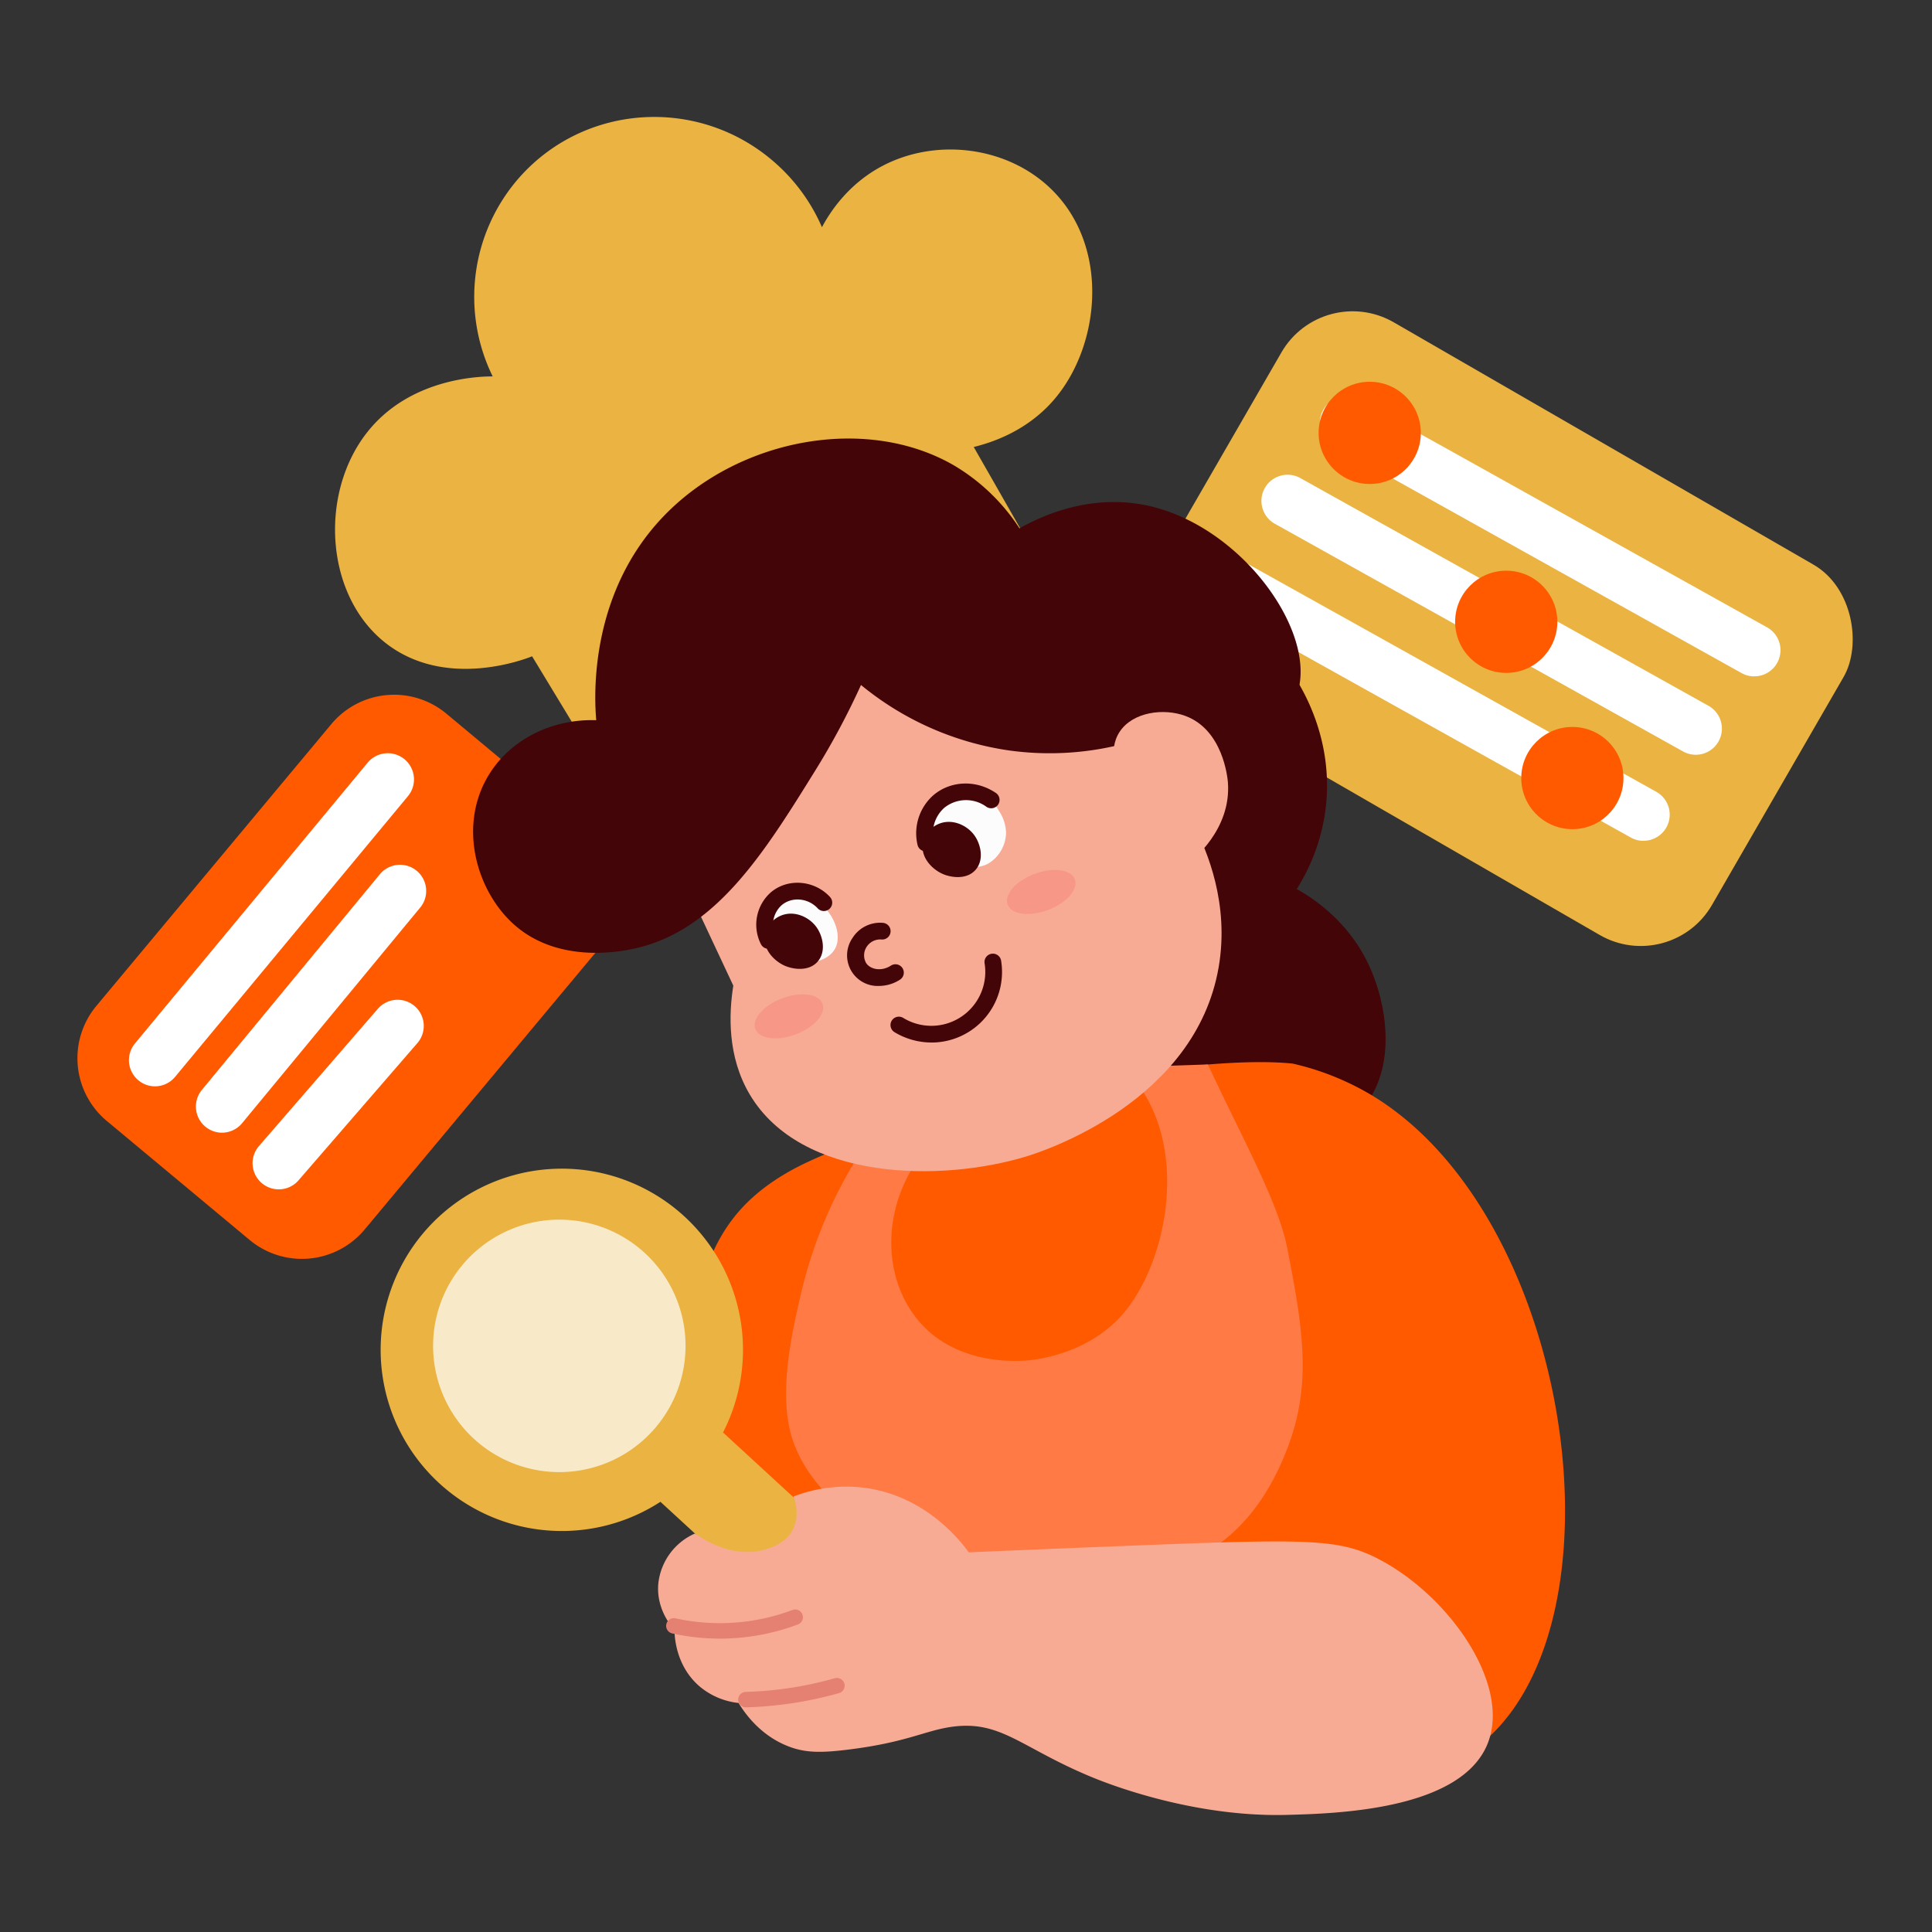 <?xml version="1.0" encoding="UTF-8"?> <svg xmlns="http://www.w3.org/2000/svg" id="Слой_1" data-name="Слой 1" viewBox="0 0 750 750"><rect x="0" y="0" width="750" height="750" fill="#333333" stroke="none"/><defs><style>.cls-1{fill:#ebb341;}.cls-2{fill:#fff;}.cls-3{fill:#ff5a00;}.cls-4{fill:#430507;}.cls-5{fill:#f8eac9;}.cls-6{fill:#ff7a45;}.cls-7{fill:#f8ab94;}.cls-8{fill:#e58173;}.cls-9{fill:#fdfcfd;}.cls-10{fill:#f79787;}</style></defs><rect class="cls-1" x="455.03" y="161.04" width="252" height="166" rx="31.93" transform="translate(199.86 -257.82) rotate(30)"></rect><path class="cls-2" d="M681,262.57a10,10,0,0,1-4.94-1.29L517.81,173a10.16,10.16,0,1,1,9.9-17.74L686,243.55a10.15,10.15,0,0,1-5,19Z"></path><path class="cls-2" d="M658.3,293a10,10,0,0,1-4.94-1.29L495.08,203.43a10.16,10.16,0,1,1,9.9-17.74L663.26,274a10.15,10.15,0,0,1-5,19Z"></path><path class="cls-2" d="M638,326.41a10,10,0,0,1-4.94-1.29L474.77,236.8a10.16,10.16,0,1,1,9.9-17.74L643,307.39a10.15,10.15,0,0,1-5,19Z"></path><circle class="cls-3" cx="531.72" cy="168.04" r="19.84"></circle><circle class="cls-3" cx="584.72" cy="241.38" r="19.84"></circle><circle class="cls-3" cx="610.39" cy="302.04" r="19.84"></circle><path class="cls-3" d="M232.75,367.93,141.54,477.31a31.72,31.72,0,0,1-44.68,4L41.44,435.14a31.72,31.72,0,0,1-4-44.68l91.2-109.38a31.73,31.73,0,0,1,44.69-4l55.41,46.21A31.72,31.72,0,0,1,232.75,367.93Z"></path><path class="cls-2" d="M60.2,421.71a10,10,0,0,1-6.47-2.34,10.15,10.15,0,0,1-1.34-14.3l90.33-109a10.16,10.16,0,1,1,15.64,13L68,418A10.13,10.13,0,0,1,60.2,421.71Z"></path><path class="cls-2" d="M86.2,439.71a10.15,10.15,0,0,1-7.82-16.62l69.33-84A10.16,10.16,0,0,1,163.38,352L94,436A10.14,10.14,0,0,1,86.2,439.71Z"></path><path class="cls-2" d="M108.2,461.71a10.16,10.16,0,0,1-7.67-16.81l46.33-53.49a10.16,10.16,0,0,1,15.36,13.29l-46.33,53.5A10.14,10.14,0,0,1,108.2,461.71Z"></path><path class="cls-4" d="M434.74,289.12c18.9,17.43,40.44,43.18,37.56,71.81-3.22,32.1-34.91,45.42-29,62.16,7.19,20.26,65.22,33.39,86.61,6,12.54-16.07,8.23-40.54,1.1-55.24-8.06-16.65-21.5-25.3-27.62-28.73a75.86,75.86,0,0,0,11.33-32.18c2.76-25.27-8.33-44.26-12.24-50.34Z"></path><path class="cls-3" d="M270.31,521.86c-.44-7.18-.43-28.66,13.26-47.5,4.38-6,12.64-15.17,29.83-23.21,50.94-23.81,149.15-42.38,188.43-38.26a105.11,105.11,0,0,1,30.6,12.24c79.15,47.54,101,209,40.13,253.7C519.25,718,406.94,664.35,368.9,641.44l-2.84-1.73C353.74,632.18,273.9,580.43,270.31,521.86Z"></path><ellipse class="cls-5" cx="220.04" cy="518.05" rx="61.5" ry="60"></ellipse><path class="cls-6" d="M478,595.52C432.43,636,325.4,610,307.87,559.43c-6.1-17.6-.49-41.73,2.95-56.72a176.71,176.71,0,0,1,20.6-51.12,116.47,116.47,0,0,0,22.18,2.85c-11.6,20.21-9.67,44.39,4,59.46,14.42,15.84,36.46,14.51,40.47,14.28,2.07-.13,23.64-1.74,37.75-18,16.48-19,25.23-60.14,7.48-87.06,6.58-4.73,4.77-1.78,10.51-9.4l15.09-.5c13.34,28.69,27.41,53.62,30.85,71.46,5.82,30.14,9.8,52.27,0,77.53C497.79,567.33,491.51,583.53,478,595.52Z"></path><path class="cls-1" d="M318.75,591.09l-38.07-35A70.33,70.33,0,1,0,256.38,583l38.08,35a18.13,18.13,0,1,0,24.29-26.92Zm-99.46-19.67a49,49,0,1,1,33.92-15.8A48.89,48.89,0,0,1,219.29,571.42Z"></path><path class="cls-7" d="M269.79,595.3c2.4,1.71,14.62,10.08,27.38,6.13,2.71-.84,7.65-2.37,10.37-7.25,3.26-5.84.93-12.15.5-13.25a57,57,0,0,1,27.5-3.38c24.19,3.13,37.85,21.35,40.52,25.07,27.47-1.18,50-2.08,65.31-2.68,66.23-2.59,78.51-2.59,93.54,5.15,27.49,14.16,51.56,48.46,42.72,71.45-10.08,26.2-59,27.48-78.07,28-38,1-72.26-13.23-75.87-14.73-27.21-11.26-35-22-53.86-19.51-10.53,1.38-17.46,6-40.05,8.83-10.95,1.4-17.06,1.33-23.47-1.1-10.95-4.14-17.05-12.74-19.61-16.94a28.11,28.11,0,0,1-14.92-6.26c-9.73-8.17-9.94-20.23-9.94-22.1-1.07-1.16-7.12-8-6.3-17.82A24,24,0,0,1,269.79,595.3Z"></path><path class="cls-8" d="M279.45,636.12a86.19,86.19,0,0,1-18.35-2,3,3,0,1,1,1.26-5.86A80.22,80.22,0,0,0,307.61,625a3,3,0,1,1,2.1,5.62,86.29,86.29,0,0,1-20.43,4.93A85.12,85.12,0,0,1,279.45,636.12Z"></path><path class="cls-8" d="M289.61,662.79a3,3,0,0,1-.08-6,142.51,142.51,0,0,0,20-2,144.5,144.5,0,0,0,14.66-3.33,3,3,0,0,1,1.63,5.77,147.28,147.28,0,0,1-15.27,3.47,150,150,0,0,1-20.83,2.09Z"></path><path class="cls-1" d="M245.59,319.17A202.53,202.53,0,0,1,304.86,268c46.89-26.65,92.08-27.15,112.2-26.12L378,173.52c7.25-1.77,20.83-6.28,31.25-18.46,18.34-21.43,21.76-60.65-2.28-82.7-17.17-15.74-43.82-18.57-64-8.16-13.86,7.13-21,18.59-23.89,24a70.81,70.81,0,0,0-18.35-25.15c-29.31-25.73-73.78-23-99.31,6.07a70.08,70.08,0,0,0-10.16,77c-4.23,0-31.49.3-48.35,21.23C123.39,191.52,126,233,151.56,251c23,16.2,52.3,4.87,55,3.77Z"></path><path class="cls-7" d="M265.15,341q9.77,20.81,19.52,41.62c-1.74,10.93-2.39,27.54,6.44,42.35,20,33.5,74.07,34.07,107.36,23.94,6.26-1.91,65.59-21,74.62-73.47,4.24-24.66-4.59-45.27-9.44-54.69C465,319,477.58,301,470.28,282.12c-4.61-11.92-17.81-25.95-28.73-22.1-7.32,2.59-12,12.65-12.15,24.31-20.56-29.47-54.53-45.62-87.28-40.88C299.18,249.67,264.41,290.93,265.15,341Z"></path><path class="cls-4" d="M231.46,279.58c-17.24-.56-33.38,7.48-41.83,21.42-12,19.87-4.53,45.28,10.21,58.16,17.34,15.15,41.47,10.11,45.91,9.18,32.08-6.71,51-37.41,71-69.65a291.55,291.55,0,0,0,17.49-32.78,116.63,116.63,0,0,0,57.45,25.41,114.73,114.73,0,0,0,43.09-2.2c30.65,4.47,59.39-.87,67.58-16.94,11.86-23.3-19.54-69-58.65-76.26-21.79-4.06-40.24,4.85-47.95,9.18a77.19,77.19,0,0,0-25.51-24.48C336.25,161,287,170.16,258,200,227.91,230.93,230.84,272.43,231.46,279.58Z"></path><path class="cls-7" d="M436.07,307.49c-2.48-6.27-6.36-16-1.38-23.47,5.09-7.64,17-9.21,25.41-6.12,14.69,5.39,16.44,24.11,16.57,25.77C478.1,322.07,462.8,334,461.48,335,455.06,331.44,442.23,323.09,436.07,307.49Z"></path><path class="cls-4" d="M341.23,382.74a11.87,11.87,0,0,1-10.33-18.55,12.64,12.64,0,0,1,11.85-5.94,3.24,3.24,0,1,1-.53,6.46,6.28,6.28,0,0,0-5.82,2.9,6,6,0,0,0-.09,6.37c1.66,2.37,5.93,3.27,9.63.81a3.25,3.25,0,0,1,3.59,5.41A15.06,15.06,0,0,1,341.23,382.74Z"></path><path class="cls-9" d="M311.55,347.39c9.56,1.79,16.22,13.85,12.71,20.72-2,3.89-7,5.57-10.77,5.52-10.13-.13-19.69-12.72-16.57-20.16C298.91,348.7,306,346.36,311.55,347.39Z"></path><path class="cls-9" d="M380.05,307.07c4.06,1.46,6.75,6.05,7.74,7.73a16,16,0,0,1,2.76,8.56,14.32,14.32,0,0,1-6.91,11.88c-8.7,4.74-24.2-3.39-24.58-13C358.7,313.12,372.14,304.22,380.05,307.07Z"></path><path class="cls-4" d="M298.3,368.32a3.25,3.25,0,0,1-2.91-1.8,16.72,16.72,0,0,1,4-20.24c6.61-5.48,16.88-4.6,22.88,2a3.25,3.25,0,0,1-4.8,4.38c-3.69-4.05-9.95-4.65-13.94-1.35a10.19,10.19,0,0,0-2.3,12.35,3.24,3.24,0,0,1-1.46,4.35A3.09,3.09,0,0,1,298.3,368.32Z"></path><path class="cls-4" d="M359.33,330.48a3.24,3.24,0,0,1-3.16-2.56,19.7,19.7,0,0,1,6.11-19.17c6.65-5.73,16.6-6.12,24.2-1a3.25,3.25,0,1,1-3.65,5.37,13.43,13.43,0,0,0-16.31.51,13.21,13.21,0,0,0-4,12.87,3.28,3.28,0,0,1-3.18,3.94Z"></path><path class="cls-4" d="M296.92,363.14c-.85,5.52,3.81,10.15,8,11.87,3.15,1.29,9,2.17,12.43-1.65s2.13-9.79-.27-13.26c-2.86-4.14-8.7-6.76-13.81-4.7A10.32,10.32,0,0,0,296.92,363.14Z"></path><path class="cls-4" d="M358.23,327.51c-.84,5.52,3.81,10.15,8,11.87,3.14,1.29,9,2.17,12.43-1.65s2.13-9.79-.27-13.26c-2.86-4.14-8.7-6.76-13.82-4.7A10.36,10.36,0,0,0,358.23,327.51Z"></path><path class="cls-4" d="M361.61,404.7a27.83,27.83,0,0,1-14.34-4,3.24,3.24,0,0,1,3.33-5.57,20.94,20.94,0,0,0,31.59-21.37,3.25,3.25,0,0,1,6.41-1,27.38,27.38,0,0,1-27,31.95Z"></path><ellipse class="cls-10" cx="404.22" cy="346.23" rx="13.94" ry="7.48" transform="translate(-96.08 164.65) rotate(-20.63)"></ellipse><ellipse class="cls-10" cx="306.28" cy="394.53" rx="13.94" ry="7.48" transform="translate(-119.38 133.23) rotate(-20.63)"></ellipse></svg> 
